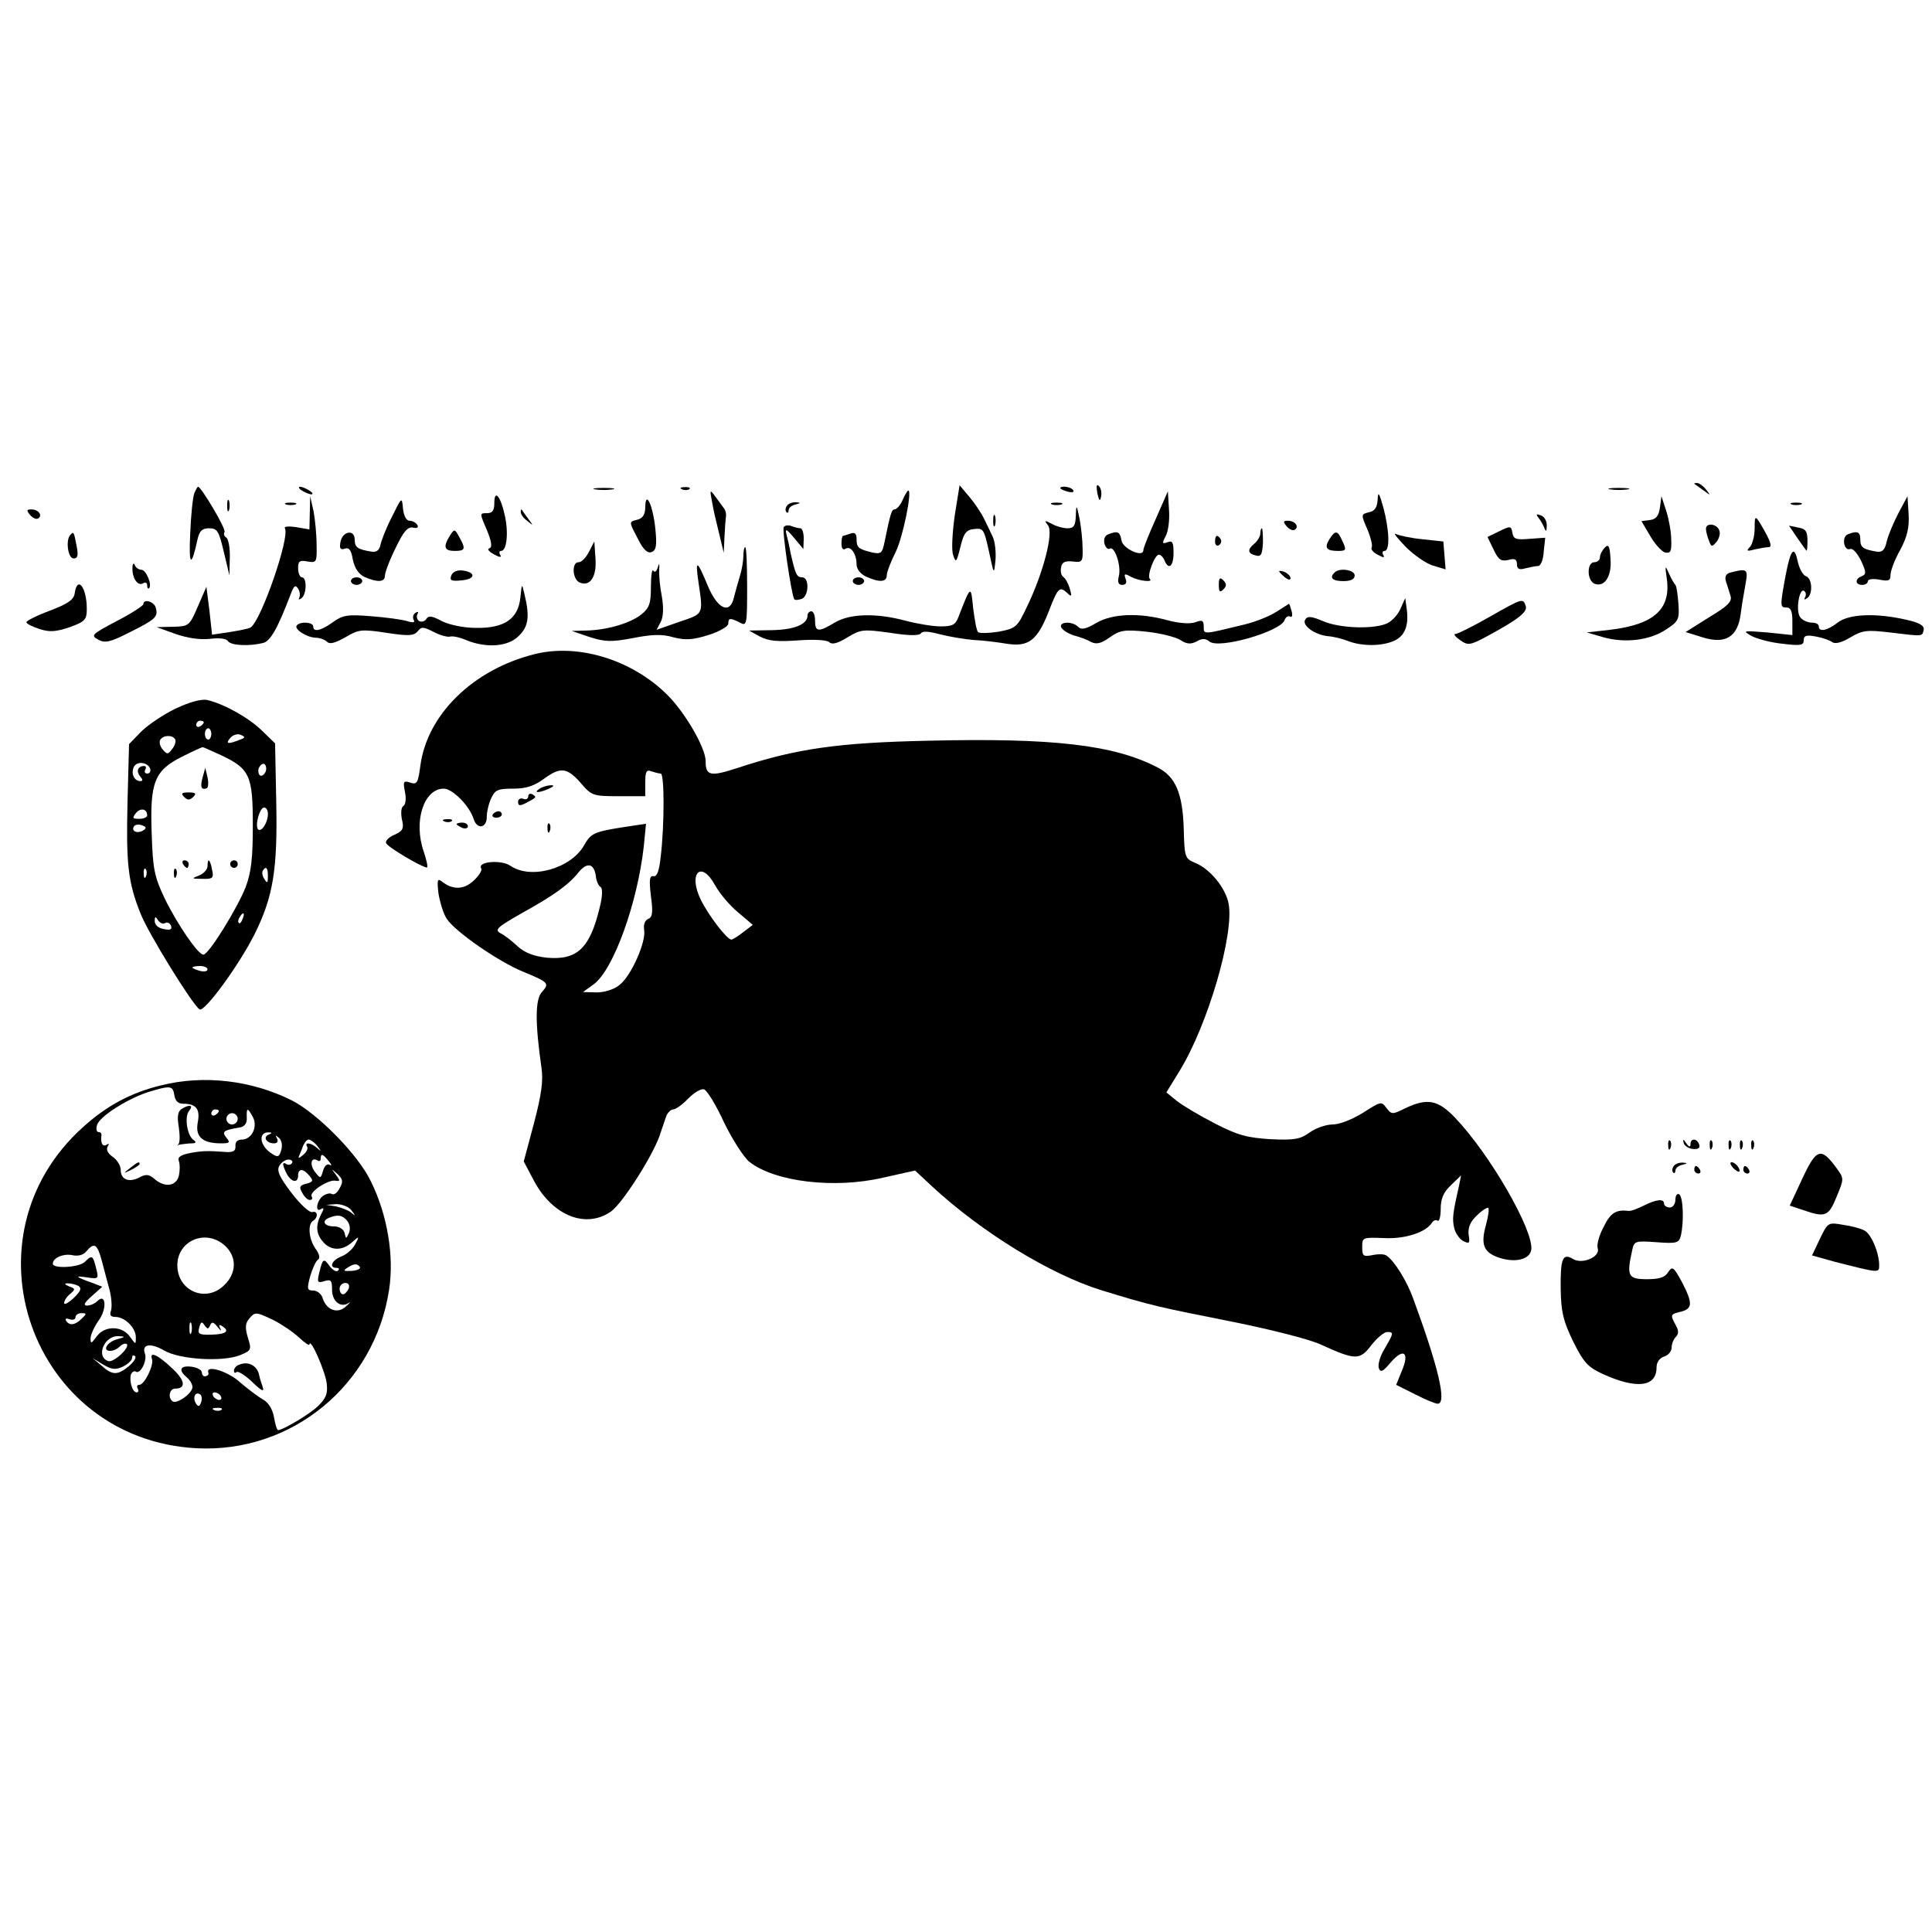 <?xml version="1.0" standalone="no"?>
<!DOCTYPE svg PUBLIC "-//W3C//DTD SVG 20010904//EN"
 "http://www.w3.org/TR/2001/REC-SVG-20010904/DTD/svg10.dtd">
<svg version="1.0" xmlns="http://www.w3.org/2000/svg"
 width="512pt" height="512pt" viewBox="0 0 512 512"
 preserveAspectRatio="xMidYMid meet">
<g transform="translate(0,512) scale(0.1,-0.1)"
fill="#000000" stroke="none">
<path d="M2908 3813 c5 -21 7 -23 10 -9 2 10 0 22 -6 28 -6 6 -7 0 -4 -19z"/>
<path d="M4491 3837 c2 -1 13 -9 24 -17 19 -14 19 -14 6 3 -7 9 -18 17 -24 17
-6 0 -8 -1 -6 -3z"/>
<path d="M515 3813 c-4 -10 -9 -58 -11 -108 -4 -86 3 -91 20 -12 5 20 12 27
30 27 22 0 26 -7 39 -62 l15 -63 1 47 c1 26 -4 50 -9 53 -6 4 -8 10 -5 15 5 8
-62 120 -70 120 -2 0 -6 -8 -10 -17z"/>
<path d="M800 3820 c8 -5 20 -10 25 -10 6 0 3 5 -5 10 -8 5 -19 10 -25 10 -5
0 -3 -5 5 -10z"/>
<path d="M1578 3823 c12 -2 32 -2 45 0 12 2 2 4 -23 4 -25 0 -35 -2 -22 -4z"/>
<path d="M1808 3823 c7 -3 16 -2 19 1 4 3 -2 6 -13 5 -11 0 -14 -3 -6 -6z"/>
<path d="M2530 3753 c-6 -44 -9 -91 -4 -104 7 -22 9 -19 19 21 9 37 15 46 37
48 24 3 26 -1 39 -60 13 -61 13 -62 17 -24 2 22 -1 50 -7 63 -6 13 -16 34 -23
48 -6 13 -23 39 -38 57 l-27 32 -13 -81z"/>
<path d="M2810 3826 c0 -2 9 -6 20 -9 11 -3 18 -1 14 4 -5 9 -34 13 -34 5z"/>
<path d="M4268 3823 c12 -2 32 -2 45 0 12 2 2 4 -23 4 -25 0 -35 -2 -22 -4z"/>
<path d="M1887 3790 c3 -19 12 -57 19 -85 l12 -50 2 43 c1 23 3 48 4 55 1 6
-2 17 -7 22 -4 6 -14 19 -22 30 -14 19 -14 17 -8 -15z"/>
<path d="M2392 3795 c-6 -14 -16 -25 -21 -25 -8 0 -11 -9 -27 -87 -6 -29 -9
-32 -33 -27 -37 9 -41 13 -41 36 0 14 -5 18 -16 14 -9 -3 -18 -6 -20 -6 -2 0
-4 -9 -4 -21 0 -12 4 -18 11 -13 14 8 29 -14 29 -42 0 -12 10 -25 25 -32 35
-16 55 -15 55 3 0 9 11 37 24 63 19 39 44 162 33 162 -2 0 -9 -11 -15 -25z"/>
<path d="M3063 3745 c-18 -40 -33 -77 -33 -83 0 -21 -55 4 -58 26 -4 23 -10
26 -35 16 -9 -3 -13 -13 -10 -25 3 -10 9 -16 14 -13 13 8 31 -46 24 -73 -4
-16 -1 -23 9 -23 10 0 13 6 9 16 -5 14 -3 15 15 5 21 -11 60 -15 49 -5 -8 8
13 64 24 64 5 0 12 -7 15 -15 11 -27 24 -16 24 20 0 28 -3 33 -16 28 -14 -5
-15 -3 -5 16 7 12 11 43 9 70 l-3 49 -32 -73z"/>
<path d="M3651 3797 c-1 -20 -7 -31 -21 -34 -24 -6 -24 -5 -5 -49 8 -20 13
-40 10 -45 -3 -4 4 -13 16 -19 15 -8 19 -9 15 -1 -4 6 -2 11 3 11 15 0 13 55
-3 115 -11 39 -14 44 -15 22z"/>
<path d="M1310 3787 c0 -20 -5 -27 -20 -27 -19 0 -19 0 0 -44 13 -32 15 -46 7
-49 -7 -2 -1 -9 12 -16 14 -8 21 -9 17 -2 -4 6 -3 11 2 11 15 0 20 48 10 93
-11 52 -28 72 -28 34z"/>
<path d="M602 3780 c0 -14 2 -19 5 -12 2 6 2 18 0 25 -3 6 -5 1 -5 -13z"/>
<path d="M821 3761 l-1 -44 -35 6 c-20 3 -33 2 -30 -3 14 -23 -63 -245 -91
-263 -5 -3 -30 -8 -55 -12 l-47 -7 -7 64 -8 63 -23 -53 c-22 -51 -24 -52 -66
-53 l-43 -1 50 -18 c32 -11 65 -16 91 -13 25 3 44 1 48 -6 8 -12 57 -14 93 -5
20 5 39 39 74 131 8 21 12 24 19 13 5 -8 6 -18 3 -24 -3 -5 -1 -6 5 -2 15 9
16 56 2 56 -5 0 -10 11 -10 24 0 19 4 22 25 18 24 -4 25 -2 24 44 0 27 -4 67
-8 89 l-9 40 -1 -44z"/>
<path d="M1038 3749 c-15 -29 -28 -63 -30 -74 -3 -13 -10 -19 -23 -17 -37 6
-45 11 -45 32 0 29 -34 22 -38 -8 -3 -16 1 -20 12 -16 11 4 17 -4 21 -29 5
-23 15 -38 31 -46 34 -15 54 -14 54 3 0 8 12 41 28 73 21 44 32 57 46 55 11
-3 16 0 12 7 -4 6 -13 11 -21 11 -8 0 -15 13 -17 32 -3 32 -3 32 -30 -23z"/>
<path d="M1710 3777 c0 -20 -6 -30 -20 -34 -24 -6 -24 -4 1 -52 14 -28 25 -38
36 -34 12 5 14 17 10 59 -6 63 -26 107 -27 61z"/>
<path d="M4399 3775 c-3 -22 -10 -31 -26 -33 l-23 -3 23 -39 c12 -21 30 -41
39 -44 15 -3 18 2 17 32 0 21 -6 55 -13 77 l-13 40 -4 -30z"/>
<path d="M5031 3760 c-13 -25 -27 -58 -31 -75 -5 -22 -11 -29 -26 -27 -36 6
-44 11 -44 32 0 21 -8 24 -33 14 -17 -6 -11 -45 6 -39 7 3 19 -11 29 -31 14
-30 14 -36 2 -41 -19 -7 -18 -23 1 -23 8 0 15 4 15 10 0 5 13 7 30 4 25 -5 30
-3 30 12 0 11 11 41 26 67 19 36 24 60 22 95 l-3 47 -24 -45z"/>
<path d="M758 3783 c6 -2 18 -2 25 0 6 3 1 5 -13 5 -14 0 -19 -2 -12 -5z"/>
<path d="M2085 3779 c-4 -6 -4 -13 -1 -16 3 -4 6 -1 6 5 0 6 8 13 18 15 15 4
15 5 0 6 -9 0 -20 -4 -23 -10z"/>
<path d="M2788 3783 c6 -2 18 -2 25 0 6 3 1 5 -13 5 -14 0 -19 -2 -12 -5z"/>
<path d="M4748 3783 c6 -2 18 -2 25 0 6 3 1 5 -13 5 -14 0 -19 -2 -12 -5z"/>
<path d="M2851 3753 c-1 -26 -5 -33 -22 -33 -11 0 -30 5 -42 12 -19 10 -20 9
-10 -4 16 -18 -12 -126 -55 -215 -26 -55 -29 -58 -75 -67 -26 -4 -51 -5 -55
-1 -4 3 -9 32 -13 63 -6 62 -6 62 -39 -23 -8 -21 -16 -25 -47 -25 -21 0 -63 7
-93 15 -78 21 -148 19 -188 -5 -43 -26 -52 -25 -52 5 0 14 -4 25 -10 25 -5 0
-10 -5 -10 -11 0 -24 -36 -38 -95 -39 l-60 -1 29 -16 c23 -12 47 -14 102 -10
44 3 76 1 82 -5 7 -7 22 -3 48 13 35 21 41 22 113 12 50 -8 78 -8 82 -1 4 6
21 5 50 -3 24 -6 64 -13 89 -15 25 -1 64 -6 88 -10 58 -9 81 9 111 85 25 65
29 68 50 49 11 -11 12 -8 6 12 -4 14 -12 28 -17 31 -6 4 -8 15 -6 25 2 14 10
18 31 16 25 -3 27 -1 26 35 0 21 -4 56 -8 78 -8 39 -9 39 -10 8z"/>
<path d="M80 3755 c7 -8 16 -12 21 -9 13 8 1 24 -18 24 -13 0 -13 -3 -3 -15z"/>
<path d="M1380 3763 c0 -6 8 -17 18 -24 16 -13 16 -13 2 6 -8 11 -16 22 -17
24 -2 2 -3 0 -3 -6z"/>
<path d="M2632 3740 c0 -14 2 -19 5 -12 2 6 2 18 0 25 -3 6 -5 1 -5 -13z"/>
<path d="M4077 3748 c6 -7 13 -20 16 -28 4 -10 6 -8 6 6 1 12 -6 25 -15 28
-13 5 -14 3 -7 -6z"/>
<path d="M4650 3719 c0 -19 -6 -41 -12 -48 -11 -11 -9 -13 12 -7 14 3 31 6 37
6 9 0 6 12 -8 38 -28 50 -29 50 -29 11z"/>
<path d="M3410 3725 c7 -8 16 -12 21 -9 13 8 1 24 -18 24 -13 0 -13 -3 -3 -15z"/>
<path d="M2077 3723 c-5 -8 21 -184 28 -191 2 -3 11 -2 20 1 19 8 20 57 1 57
-15 0 -18 8 -31 65 -3 17 -8 39 -11 50 -4 15 1 13 20 -10 l25 -30 1 28 c0 15
-4 27 -9 27 -5 0 -16 3 -24 6 -8 3 -17 2 -20 -3z"/>
<path d="M3973 3712 l-31 -15 16 -33 c13 -28 20 -32 39 -28 17 5 23 2 23 -11
0 -13 6 -16 23 -11 12 3 27 6 33 6 7 0 14 17 15 38 l4 37 -42 -3 c-35 -3 -42
-1 -45 16 -3 18 -5 19 -35 4z"/>
<path d="M4521 3718 c0 -7 4 -21 8 -31 6 -17 8 -17 20 -3 7 9 11 23 7 31 -7
18 -36 20 -35 3z"/>
<path d="M4762 3696 c12 -17 23 -33 25 -35 2 -2 3 9 3 26 0 25 -5 32 -25 35
l-24 5 21 -31z"/>
<path d="M1192 3700 c-18 -29 -15 -40 13 -40 28 0 30 5 12 37 -12 22 -13 22
-25 3z"/>
<path d="M3340 3706 c0 -7 -7 -19 -15 -26 -20 -16 -19 -27 3 -32 14 -4 17 2
19 34 0 21 -1 38 -3 38 -2 0 -4 -6 -4 -14z"/>
<path d="M187 3703 c-14 -13 -7 -63 8 -63 11 0 13 8 8 33 -7 38 -8 39 -16 30z"/>
<path d="M3523 3691 c-14 -23 -8 -31 23 -31 21 0 23 2 12 25 -13 30 -19 31
-35 6z"/>
<path d="M3725 3671 c22 -22 55 -45 73 -50 l33 -10 -3 37 -3 37 -56 6 c-31 3
-62 10 -70 14 -8 4 4 -11 26 -34z"/>
<path d="M3220 3684 c0 -8 5 -12 10 -9 6 4 8 11 5 16 -9 14 -15 11 -15 -7z"/>
<path d="M1561 3658 c-8 -16 -20 -28 -28 -28 -19 0 -16 -47 4 -54 27 -11 45
16 41 65 l-3 44 -14 -27z"/>
<path d="M4253 3669 c-7 -7 -13 -19 -13 -26 0 -7 -7 -13 -15 -13 -20 0 -20
-49 1 -57 26 -10 46 20 42 66 -2 34 -5 40 -15 30z"/>
<path d="M1970 3646 c0 -12 -4 -36 -9 -52 -5 -16 -12 -42 -16 -57 -10 -46 -43
-32 -69 30 -29 70 -34 72 -25 10 13 -87 14 -83 -51 -105 l-60 -21 11 21 c7 13
8 37 3 67 -5 25 -8 57 -7 71 1 18 0 19 -4 6 -3 -11 -8 -14 -12 -8 -3 5 -6 -14
-6 -43 0 -44 -4 -56 -25 -73 -28 -23 -91 -42 -147 -43 l-38 -1 47 -16 c41 -13
57 -14 115 -3 51 10 78 11 108 2 32 -8 50 -7 92 6 29 9 53 23 53 30 0 16 5 16
31 3 18 -10 19 -6 19 95 0 58 -2 105 -5 105 -3 0 -5 -11 -5 -24z"/>
<path d="M4732 3595 c-15 -82 -15 -85 3 -85 11 0 15 -11 15 -36 l0 -37 -67 7
c-64 5 -66 5 -42 -9 15 -8 52 -18 83 -21 48 -6 56 -4 56 9 0 13 7 15 33 10 17
-3 37 -10 43 -15 8 -5 25 -1 48 13 32 19 44 20 104 13 90 -11 86 -11 90 7 2
11 -11 19 -48 27 -79 18 -151 15 -180 -8 -27 -21 -50 -26 -50 -10 0 6 -8 10
-19 10 -10 0 -24 6 -30 14 -13 15 -3 79 10 70 5 -3 6 -10 3 -16 -4 -7 -2 -8 4
-4 17 10 15 53 -2 59 -8 3 -17 19 -21 36 -10 47 -19 38 -33 -34z"/>
<path d="M351 3615 c-1 -27 14 -49 28 -41 6 4 11 2 11 -5 0 -7 2 -10 5 -8 9 9
-8 49 -20 49 -7 0 -16 6 -18 13 -3 6 -6 3 -6 -8z"/>
<path d="M4417 3588 c12 -82 -33 -123 -150 -137 l-62 -7 45 -13 c57 -16 124
-8 167 22 31 20 34 26 31 67 -2 25 -5 47 -8 50 -3 3 -11 16 -17 30 -10 23 -11
22 -6 -12z"/>
<path d="M1196 3595 c-5 -13 0 -16 27 -13 37 3 39 21 4 26 -15 2 -27 -3 -31
-13z"/>
<path d="M3390 3606 c0 -2 7 -9 15 -16 9 -7 15 -8 15 -2 0 5 -7 12 -15 16 -8
3 -15 4 -15 2z"/>
<path d="M3537 3603 c-15 -14 -6 -23 23 -23 20 0 30 5 30 15 0 15 -40 21 -53
8z"/>
<path d="M4587 3603 c-13 -3 -17 -11 -13 -24 3 -10 9 -27 12 -38 5 -15 -7 -27
-57 -57 l-62 -39 45 -14 c61 -19 93 1 101 62 3 23 9 59 13 80 7 39 4 41 -39
30z"/>
<path d="M930 3580 c0 -5 7 -10 15 -10 8 0 15 5 15 10 0 6 -7 10 -15 10 -8 0
-15 -4 -15 -10z"/>
<path d="M2260 3580 c0 -5 7 -10 15 -10 8 0 15 5 15 10 0 6 -7 10 -15 10 -8 0
-15 -4 -15 -10z"/>
<path d="M3230 3570 c0 -19 3 -21 12 -12 9 9 9 15 0 24 -9 9 -12 7 -12 -12z"/>
<path d="M198 3548 c-2 -17 -18 -28 -65 -46 -35 -13 -63 -27 -63 -31 0 -4 16
-12 35 -18 27 -9 44 -7 80 5 41 15 45 20 45 49 0 56 -25 89 -32 41z"/>
<path d="M1379 3536 c-6 -56 -42 -81 -117 -80 -33 0 -71 8 -91 18 -26 14 -35
15 -41 6 -4 -7 -13 -9 -19 -6 -6 4 -8 12 -5 18 4 7 2 8 -5 4 -6 -4 -8 -12 -5
-18 5 -8 -1 -9 -17 -4 -13 4 -56 10 -96 13 -62 5 -75 3 -101 -16 -32 -23 -52
-27 -52 -11 0 11 -33 14 -43 3 -10 -9 25 -32 49 -33 11 0 25 -5 31 -11 7 -7
21 -3 48 12 35 21 43 22 109 12 59 -9 73 -8 83 4 10 13 15 12 43 -2 17 -9 37
-14 43 -12 7 2 26 -2 44 -10 53 -21 110 -17 138 12 26 25 29 52 15 110 -7 30
-7 30 -11 -9z"/>
<path d="M380 3519 c0 -4 -32 -25 -71 -45 -66 -35 -69 -38 -49 -49 18 -10 32
-7 83 19 70 35 76 41 70 65 -4 17 -33 25 -33 10z"/>
<path d="M3712 3508 c-6 -15 -21 -32 -34 -39 -33 -17 -126 -15 -172 5 -31 13
-41 14 -47 4 -10 -15 26 -41 61 -44 14 -1 38 -7 53 -13 37 -14 89 -14 122 1
28 13 39 40 33 84 l-4 29 -12 -27z"/>
<path d="M3947 3485 c-44 -25 -84 -45 -90 -45 -6 0 -1 -7 12 -16 21 -15 26
-15 74 11 81 44 107 64 100 80 -7 20 -8 20 -96 -30z"/>
<path d="M3383 3499 c-18 -12 -56 -27 -85 -34 -111 -27 -108 -27 -108 -6 0 17
-4 19 -22 12 -14 -5 -42 -3 -73 5 -76 21 -147 18 -190 -7 -27 -16 -39 -19 -48
-10 -15 15 -50 14 -45 -1 3 -7 18 -17 34 -22 16 -4 37 -12 47 -18 13 -6 26 -3
48 13 27 19 39 21 97 15 37 -4 77 -14 90 -22 17 -11 27 -12 43 -4 15 9 24 8
34 0 25 -21 187 26 199 56 3 9 10 13 15 10 5 -3 7 3 4 14 -3 11 -6 20 -7 20 0
0 -16 -10 -33 -21z"/>
<path d="M1415 3386 c-162 -41 -283 -160 -301 -295 -6 -46 -9 -51 -27 -45 -18
6 -19 3 -14 -24 4 -18 2 -34 -4 -38 -6 -3 -7 -19 -4 -35 6 -24 3 -31 -19 -41
-15 -6 -25 -16 -23 -22 3 -10 92 -63 108 -65 4 -1 0 18 -8 42 -28 80 0 167 53
167 23 0 68 -45 79 -80 9 -29 35 -25 35 5 0 13 5 36 12 50 10 22 18 25 58 25
34 0 55 7 80 25 45 33 62 32 99 -10 29 -34 33 -35 101 -35 l70 0 0 36 c0 29 3
35 16 30 9 -3 20 -6 25 -6 10 0 10 -136 0 -220 -4 -38 -10 -54 -19 -52 -11 2
-12 -10 -7 -53 6 -43 4 -56 -7 -60 -9 -4 -13 -15 -11 -29 6 -31 -34 -122 -65
-146 -14 -12 -40 -20 -61 -20 l-36 1 29 21 c52 39 115 214 132 364 l6 61 -53
-8 c-85 -13 -93 -17 -111 -49 -35 -62 -142 -92 -196 -54 -24 16 -87 11 -77 -7
4 -5 -6 -20 -20 -33 -26 -24 -55 -25 -84 -2 -12 9 -13 4 -9 -32 4 -23 13 -54
22 -67 22 -34 138 -114 202 -140 68 -28 71 -31 50 -54 -18 -20 -18 -82 -1
-201 5 -34 0 -71 -20 -147 l-27 -101 28 -53 c50 -92 138 -126 204 -79 29 21
107 142 128 200 6 19 15 43 18 53 4 9 12 17 18 17 7 0 25 13 40 29 16 16 35
27 42 24 8 -3 32 -42 53 -88 22 -45 52 -92 67 -104 67 -53 225 -72 354 -42
l85 19 45 -42 c132 -122 313 -233 448 -275 133 -41 152 -45 354 -85 98 -20
202 -46 230 -60 90 -41 102 -41 132 -1 15 19 34 35 42 35 18 0 18 -2 -7 -45
-12 -19 -18 -42 -15 -51 5 -12 11 -9 32 16 34 39 50 26 29 -23 l-15 -37 50
-25 c27 -14 54 -25 60 -25 25 0 2 97 -65 279 -16 45 -50 100 -70 113 -5 5 -22
5 -37 2 -25 -5 -28 -3 -28 21 0 26 1 26 58 24 55 -3 111 15 127 41 4 6 10 8
15 5 4 -3 8 11 8 31 0 27 7 44 27 63 l27 26 -6 -30 c-16 -70 -18 -86 -12 -110
3 -13 14 -29 24 -34 16 -8 18 -6 14 17 -2 19 4 34 22 51 14 14 28 22 30 20 3
-2 0 -23 -6 -45 -14 -50 -7 -71 29 -85 45 -17 87 -8 91 19 7 51 -110 254 -202
350 -45 47 -73 53 -132 25 -34 -17 -36 -17 -50 1 -13 18 -15 17 -62 -13 -29
-18 -62 -31 -81 -31 -17 0 -45 -10 -60 -21 -25 -18 -40 -21 -104 -18 -62 4
-86 10 -148 42 -41 21 -86 48 -101 60 l-27 22 35 57 c75 122 145 362 130 443
-8 42 -49 92 -88 108 -28 12 -29 14 -31 92 -3 93 -22 137 -69 161 -115 60
-277 79 -608 71 -239 -5 -350 -21 -505 -72 -73 -24 -85 -21 -85 18 0 35 -54
128 -101 175 -94 94 -238 138 -354 108z m164 -587 c1 -13 7 -27 13 -30 5 -4 5
-24 -3 -55 -26 -108 -60 -139 -140 -132 -35 4 -58 13 -77 30 -15 14 -35 30
-46 35 -16 9 -8 16 55 52 85 47 126 76 152 109 23 28 41 24 46 -9z m316 -25
c11 -20 37 -52 60 -71 l40 -34 -25 -19 c-14 -11 -28 -20 -32 -20 -11 0 -60 63
-81 106 -34 70 1 106 38 38z"/>
<path d="M465 3242 c-33 -16 -74 -44 -91 -61 l-32 -33 -4 -151 c-4 -166 1
-214 34 -297 20 -52 138 -243 157 -255 13 -8 105 118 146 200 49 99 61 171 57
353 l-3 152 -35 34 c-35 34 -99 70 -145 81 -15 3 -46 -5 -84 -23z m75 -36 c0
-3 -4 -8 -10 -11 -5 -3 -10 -1 -10 4 0 6 5 11 10 11 6 0 10 -2 10 -4z m20 -31
c0 -8 -4 -15 -8 -15 -5 0 -9 7 -9 15 0 8 4 15 9 15 4 0 8 -7 8 -15z m74 -16
c-30 -12 -37 -10 -24 5 6 8 19 12 27 9 14 -6 14 -8 -3 -14z m-170 2 c3 -4 0
-16 -7 -25 -12 -16 -14 -16 -26 -2 -7 8 -10 20 -6 26 8 12 32 13 39 1z m121
-42 c77 -36 85 -54 85 -185 0 -88 -4 -125 -19 -165 -22 -56 -98 -179 -112
-179 -14 0 -69 80 -103 150 -27 57 -31 77 -34 171 -5 136 7 167 81 204 28 14
52 25 54 25 2 0 24 -10 48 -21z m-187 -36 c2 -7 -1 -13 -8 -13 -6 0 -8 5 -5
10 3 6 2 10 -3 10 -16 0 -22 -13 -11 -27 8 -9 8 -13 1 -13 -16 0 -25 19 -18
36 7 18 37 15 44 -3z m306 -8 c-4 -8 -10 -13 -15 -10 -4 3 -6 12 -3 20 4 8 10
13 15 10 4 -3 6 -12 3 -20z m-314 -116 c0 -5 -10 -9 -21 -9 -18 0 -19 2 -9 15
12 15 30 12 30 -6z m320 4 c0 -23 -17 -49 -26 -41 -9 10 4 58 16 58 6 0 10 -8
10 -17z m-331 -44 c-15 -9 -32 -2 -24 11 3 5 13 6 21 3 12 -4 13 -8 3 -14z m8
-121 c-3 -8 -6 -5 -6 6 -1 11 2 17 5 13 3 -3 4 -12 1 -19z m323 0 c0 -18 -2
-20 -9 -8 -6 8 -7 18 -5 22 9 14 14 9 14 -14z m-67 -113 c-3 -9 -8 -14 -10
-11 -3 3 -2 9 2 15 9 16 15 13 8 -4z m-205 -11 c5 3 12 0 15 -7 4 -10 -2 -13
-19 -9 -14 2 -24 11 -24 21 0 13 2 13 9 2 5 -7 13 -11 19 -7z m112 -123 c0 -5
-9 -7 -20 -4 -11 3 -20 7 -20 9 0 2 9 4 20 4 11 0 20 -4 20 -9z"/>
<path d="M537 3060 c-7 -26 -4 -34 11 -29 4 2 5 15 2 29 l-6 25 -7 -25z"/>
<path d="M488 3008 c9 -9 15 -9 24 0 9 9 7 12 -12 12 -19 0 -21 -3 -12 -12z"/>
<path d="M485 2830 c3 -5 8 -10 11 -10 2 0 4 5 4 10 0 6 -5 10 -11 10 -5 0 -7
-4 -4 -10z"/>
<path d="M550 2825 c0 -9 -10 -20 -22 -25 -21 -8 -21 -9 8 -9 28 -1 31 2 26
24 -5 28 -12 33 -12 10z"/>
<path d="M610 2830 c0 -5 5 -10 10 -10 6 0 10 5 10 10 0 6 -4 10 -10 10 -5 0
-10 -4 -10 -10z"/>
<path d="M461 2804 c0 -11 3 -14 6 -6 3 7 2 16 -1 19 -3 4 -6 -2 -5 -13z"/>
<path d="M1430 3030 c-18 -12 -2 -12 25 0 13 6 15 9 5 9 -8 0 -22 -4 -30 -9z"/>
<path d="M1400 3010 c0 -7 -6 -10 -13 -7 -8 3 -14 -1 -14 -8 0 -11 5 -11 21
-3 28 15 29 15 17 23 -6 3 -11 1 -11 -5z"/>
<path d="M1306 2962 c-3 -5 1 -9 9 -9 8 0 15 4 15 9 0 4 -4 8 -9 8 -6 0 -12
-4 -15 -8z"/>
<path d="M1178 2943 c7 -3 16 -2 19 1 4 3 -2 6 -13 5 -11 0 -14 -3 -6 -6z"/>
<path d="M1210 2936 c0 -2 7 -6 15 -10 8 -3 15 -1 15 4 0 6 -7 10 -15 10 -8 0
-15 -2 -15 -4z"/>
<path d="M1451 2924 c0 -11 3 -14 6 -6 3 7 2 16 -1 19 -3 4 -6 -2 -5 -13z"/>
<path d="M428 2244 c-79 -19 -144 -53 -208 -111 -326 -293 -137 -828 301 -851
252 -13 471 167 510 419 14 89 -4 199 -48 288 -33 70 -141 180 -210 215 -106
53 -232 68 -345 40z m34 -26 c2 -15 10 -23 23 -23 35 0 46 -14 39 -50 -7 -38
13 -55 62 -55 22 0 25 2 14 15 -13 16 -8 20 35 27 13 2 20 11 19 26 -1 27 2
28 16 2 14 -26 -3 -60 -29 -60 -12 0 -18 -7 -17 -17 1 -13 -6 -17 -24 -16 -51
4 -66 3 -98 -3 -24 -5 -32 -11 -28 -21 3 -8 3 -25 0 -39 -7 -28 -38 -32 -65
-8 -14 12 -22 13 -39 4 -28 -15 -50 -6 -50 19 0 11 -9 27 -21 35 -13 9 -18 19
-14 27 5 8 4 10 -3 5 -11 -6 -16 6 -13 27 0 4 -3 7 -8 7 -5 0 -7 8 -4 18 5 22
80 70 136 88 59 18 65 17 69 -8z m118 -42 c0 -3 -4 -8 -10 -11 -5 -3 -10 -1
-10 4 0 6 5 11 10 11 6 0 10 -2 10 -4z m50 -21 c0 -8 -7 -15 -15 -15 -8 0 -15
7 -15 15 0 8 7 15 15 15 8 0 15 -7 15 -15z m82 -42 c-16 -6 -6 -23 14 -23 9 0
12 5 8 13 -5 9 -4 9 6 1 7 -7 9 -21 5 -33 -5 -17 -9 -19 -25 -8 -32 20 -37 58
-7 56 9 0 8 -2 -1 -6z m129 -30 c11 -15 11 -16 -1 -5 -16 14 -34 16 -26 3 3
-5 -2 -15 -11 -22 -9 -8 -14 -9 -11 -4 2 6 8 18 11 28 4 9 10 17 15 17 5 0 16
-8 23 -17z m30 -40 c8 -9 9 -14 3 -10 -7 4 -14 -2 -18 -16 -6 -21 -7 -21 -21
-3 -15 19 -11 41 6 31 5 -4 9 -1 9 4 0 15 5 14 21 -6z m-97 -5 c-3 -5 -10 -6
-15 -3 -12 8 -11 -2 1 -26 13 -23 30 -25 30 -4 0 19 14 19 30 -1 11 -13 10
-16 -8 -21 -18 -4 -20 -9 -11 -24 5 -10 14 -19 20 -19 6 0 8 4 5 9 -8 12 45
46 63 42 13 -2 13 0 1 16 -13 17 -13 17 4 2 15 -14 16 -21 6 -38 -6 -12 -15
-19 -21 -15 -5 3 -16 0 -24 -6 -17 -14 -20 -45 -4 -34 8 5 8 1 0 -14 -15 -29
-14 -52 6 -74 20 -23 51 -23 76 0 19 17 20 16 8 -6 -7 -13 -23 -27 -37 -32
-25 -10 -33 -30 -12 -30 6 0 8 -3 4 -7 -4 -5 -14 1 -22 11 -16 23 -19 21 -28
-17 -6 -25 -5 -28 14 -22 17 5 20 2 20 -23 0 -31 23 -49 44 -35 7 5 3 0 -7 -9
-22 -21 -52 -10 -62 22 -3 11 -15 20 -25 20 -16 0 -17 4 -8 38 6 20 15 40 20
43 7 4 5 15 -6 30 -18 26 -21 65 -6 74 14 9 12 27 -2 23 -7 -3 -32 20 -55 50
-32 42 -40 59 -33 72 5 9 16 17 24 17 8 0 13 -4 10 -9z m157 -125 c12 -16 12
-17 -1 -6 -8 6 -26 13 -40 16 l-25 4 26 2 c15 0 33 -7 40 -16z m-11 -28 c7 -9
9 -22 5 -32 -8 -17 -8 -17 -12 0 -3 10 -14 17 -29 17 -25 0 -33 15 -11 23 22
9 34 7 47 -8z m-323 -67 c31 -29 30 -72 -2 -103 -48 -49 -125 -17 -125 52 0
66 77 98 127 51z m-327 -40 c6 -24 16 -59 21 -79 5 -21 6 -44 3 -53 -4 -11 -1
-16 12 -16 25 0 54 -29 54 -54 0 -20 0 -20 -16 2 -10 14 -26 22 -44 22 -18 0
-34 -8 -44 -22 -14 -19 -16 -20 -16 -5 0 10 10 31 21 47 23 30 20 75 -3 52 -7
-7 -19 -12 -28 -12 -10 1 -6 8 13 25 l28 25 -23 9 c-48 17 -52 21 -19 16 32
-5 33 -4 26 23 -9 36 -11 37 -30 18 -15 -15 -85 -19 -85 -5 0 15 26 27 50 23
17 -4 31 0 39 10 21 25 29 19 41 -26z m684 -16 c2 -4 -7 -9 -22 -10 -21 -1
-24 0 -12 8 18 12 27 12 34 2z m-746 -50 c9 -6 6 -14 -13 -32 -14 -13 -25 -19
-25 -13 0 6 7 17 16 24 14 12 14 14 -3 20 -12 5 -14 8 -3 8 8 0 21 -3 28 -7z
m716 -7 c-4 -8 -10 -15 -15 -15 -5 0 -9 7 -9 15 0 8 7 15 15 15 9 0 12 -6 9
-15z m-708 -80 c-17 -17 -32 -19 -41 -5 -3 6 1 7 9 4 9 -3 16 -1 16 5 0 6 7
11 16 11 14 0 14 -2 0 -15z m510 -4 c21 -11 51 -31 67 -46 15 -14 27 -22 27
-18 2 21 44 -76 46 -105 3 -26 -3 -39 -24 -59 -23 -22 -93 -63 -105 -63 -3 0
-8 16 -11 35 -4 21 -15 39 -29 46 -12 7 -39 27 -60 45 -32 30 -92 48 -85 27 2
-5 -1 -9 -7 -10 -5 -2 -10 3 -10 10 0 6 -12 13 -27 15 -31 4 -36 -9 -13 -28 8
-7 15 -18 15 -26 0 -16 -40 -45 -52 -38 -14 9 -9 34 6 34 30 0 27 22 -9 55
-37 35 -60 45 -52 23 5 -16 -20 -68 -34 -68 -6 0 -7 -4 -4 -10 3 -5 2 -10 -3
-10 -11 0 -20 30 -15 48 3 6 9 10 13 7 12 -8 31 30 24 48 -9 25 15 29 51 8 41
-24 156 -31 202 -12 29 12 30 14 20 46 -8 26 -7 38 3 50 16 19 18 19 66 -4z
m-219 -33 c-3 -7 -5 -2 -5 12 0 14 2 19 5 13 2 -7 2 -19 0 -25z m50 20 c4 10
9 9 20 -5 8 -10 11 -12 7 -4 -5 9 -3 12 4 7 22 -13 12 -22 -27 -23 -34 -1 -38
2 -33 19 4 15 7 17 14 6 8 -11 10 -11 15 0z m-246 -37 c-27 -7 -41 -31 -19
-31 8 0 19 5 26 12 6 6 14 9 18 6 9 -9 -35 -50 -49 -45 -34 11 -11 68 27 66
19 -1 19 -2 -3 -8z m30 -72 c-30 -24 -43 -24 -72 2 l-24 20 28 -17 c22 -13 33
-15 52 -6 14 7 25 17 25 23 0 7 3 9 8 5 4 -4 -4 -16 -17 -27z m192 -95 c-4
-12 -8 -13 -14 -3 -9 15 -2 32 11 24 5 -3 6 -13 3 -21z m52 16 c3 -5 2 -10 -4
-10 -5 0 -13 5 -16 10 -3 6 -2 10 4 10 5 0 13 -4 16 -10z m2 -36 c-3 -3 -12
-4 -19 -1 -8 3 -5 6 6 6 11 1 17 -2 13 -5z"/>
<path d="M481 2181 c-10 -7 -12 -20 -7 -49 3 -22 3 -42 -2 -45 -4 -2 -1 -2 6
0 8 1 21 3 30 3 11 0 13 3 6 8 -18 11 -26 62 -13 78 13 16 1 18 -20 5z"/>
<path d="M344 2024 c-18 -14 -18 -15 4 -4 12 6 22 13 22 15 0 8 -5 6 -26 -11z"/>
<path d="M633 1503 c-7 -2 -13 -10 -13 -15 0 -6 3 -8 7 -4 4 3 22 -8 41 -26
26 -25 33 -28 28 -13 -4 11 -8 24 -9 30 -5 26 -29 39 -54 28z"/>
<path d="M4421 2084 c0 -11 3 -14 6 -6 3 7 2 16 -1 19 -3 4 -6 -2 -5 -13z"/>
<path d="M4462 2091 c2 -8 14 -15 25 -16 14 -1 19 3 16 12 -6 17 -23 17 -23 1
0 -9 -4 -8 -11 2 -8 12 -10 12 -7 1z"/>
<path d="M4531 2084 c0 -11 3 -14 6 -6 3 7 2 16 -1 19 -3 4 -6 -2 -5 -13z"/>
<path d="M4581 2084 c0 -11 3 -14 6 -6 3 7 2 16 -1 19 -3 4 -6 -2 -5 -13z"/>
<path d="M4611 2084 c0 -11 3 -14 6 -6 3 7 2 16 -1 19 -3 4 -6 -2 -5 -13z"/>
<path d="M4641 2084 c0 -11 3 -14 6 -6 3 7 2 16 -1 19 -3 4 -6 -2 -5 -13z"/>
<path d="M4777 1998 l-34 -73 36 -12 c58 -20 67 -17 88 35 20 48 20 49 1 75
-42 58 -54 54 -91 -25z"/>
<path d="M4435 2029 c-4 -6 -4 -13 -1 -16 3 -4 6 -1 6 5 0 6 8 13 18 15 15 4
15 5 0 6 -9 0 -20 -4 -23 -10z"/>
<path d="M4592 2026 c7 -8 15 -12 17 -11 5 6 -10 25 -20 25 -5 0 -4 -6 3 -14z"/>
<path d="M4490 2020 c0 -5 5 -10 11 -10 5 0 7 5 4 10 -3 6 -8 10 -11 10 -2 0
-4 -4 -4 -10z"/>
<path d="M4620 2020 c0 -5 5 -10 11 -10 5 0 7 5 4 10 -3 6 -8 10 -11 10 -2 0
-4 -4 -4 -10z"/>
<path d="M4440 1941 c0 -12 -7 -21 -15 -21 -8 0 -15 5 -15 10 0 14 -20 12 -54
-5 -16 -8 -34 -15 -40 -14 -33 4 -48 -5 -66 -42 -12 -22 -19 -48 -16 -57 8
-23 -42 -44 -66 -28 -27 16 -33 0 -32 -80 1 -62 7 -85 33 -139 28 -56 39 -68
78 -86 90 -41 143 -35 143 17 0 14 8 25 20 29 11 3 20 14 20 24 0 9 5 22 11
28 8 8 8 17 0 31 -15 28 -15 29 14 36 31 8 31 23 2 79 -22 40 -25 42 -36 26
-8 -14 -23 -19 -56 -19 -51 0 -55 8 -39 79 5 22 8 23 64 19 53 -4 59 -2 64 16
9 34 7 104 -4 111 -5 3 -10 -3 -10 -14z"/>
<path d="M4823 1837 l-21 -44 61 -17 c118 -30 117 -30 117 -9 0 33 -21 83 -39
92 -9 5 -34 12 -56 15 -40 7 -41 7 -62 -37z"/>
</g>
</svg>
